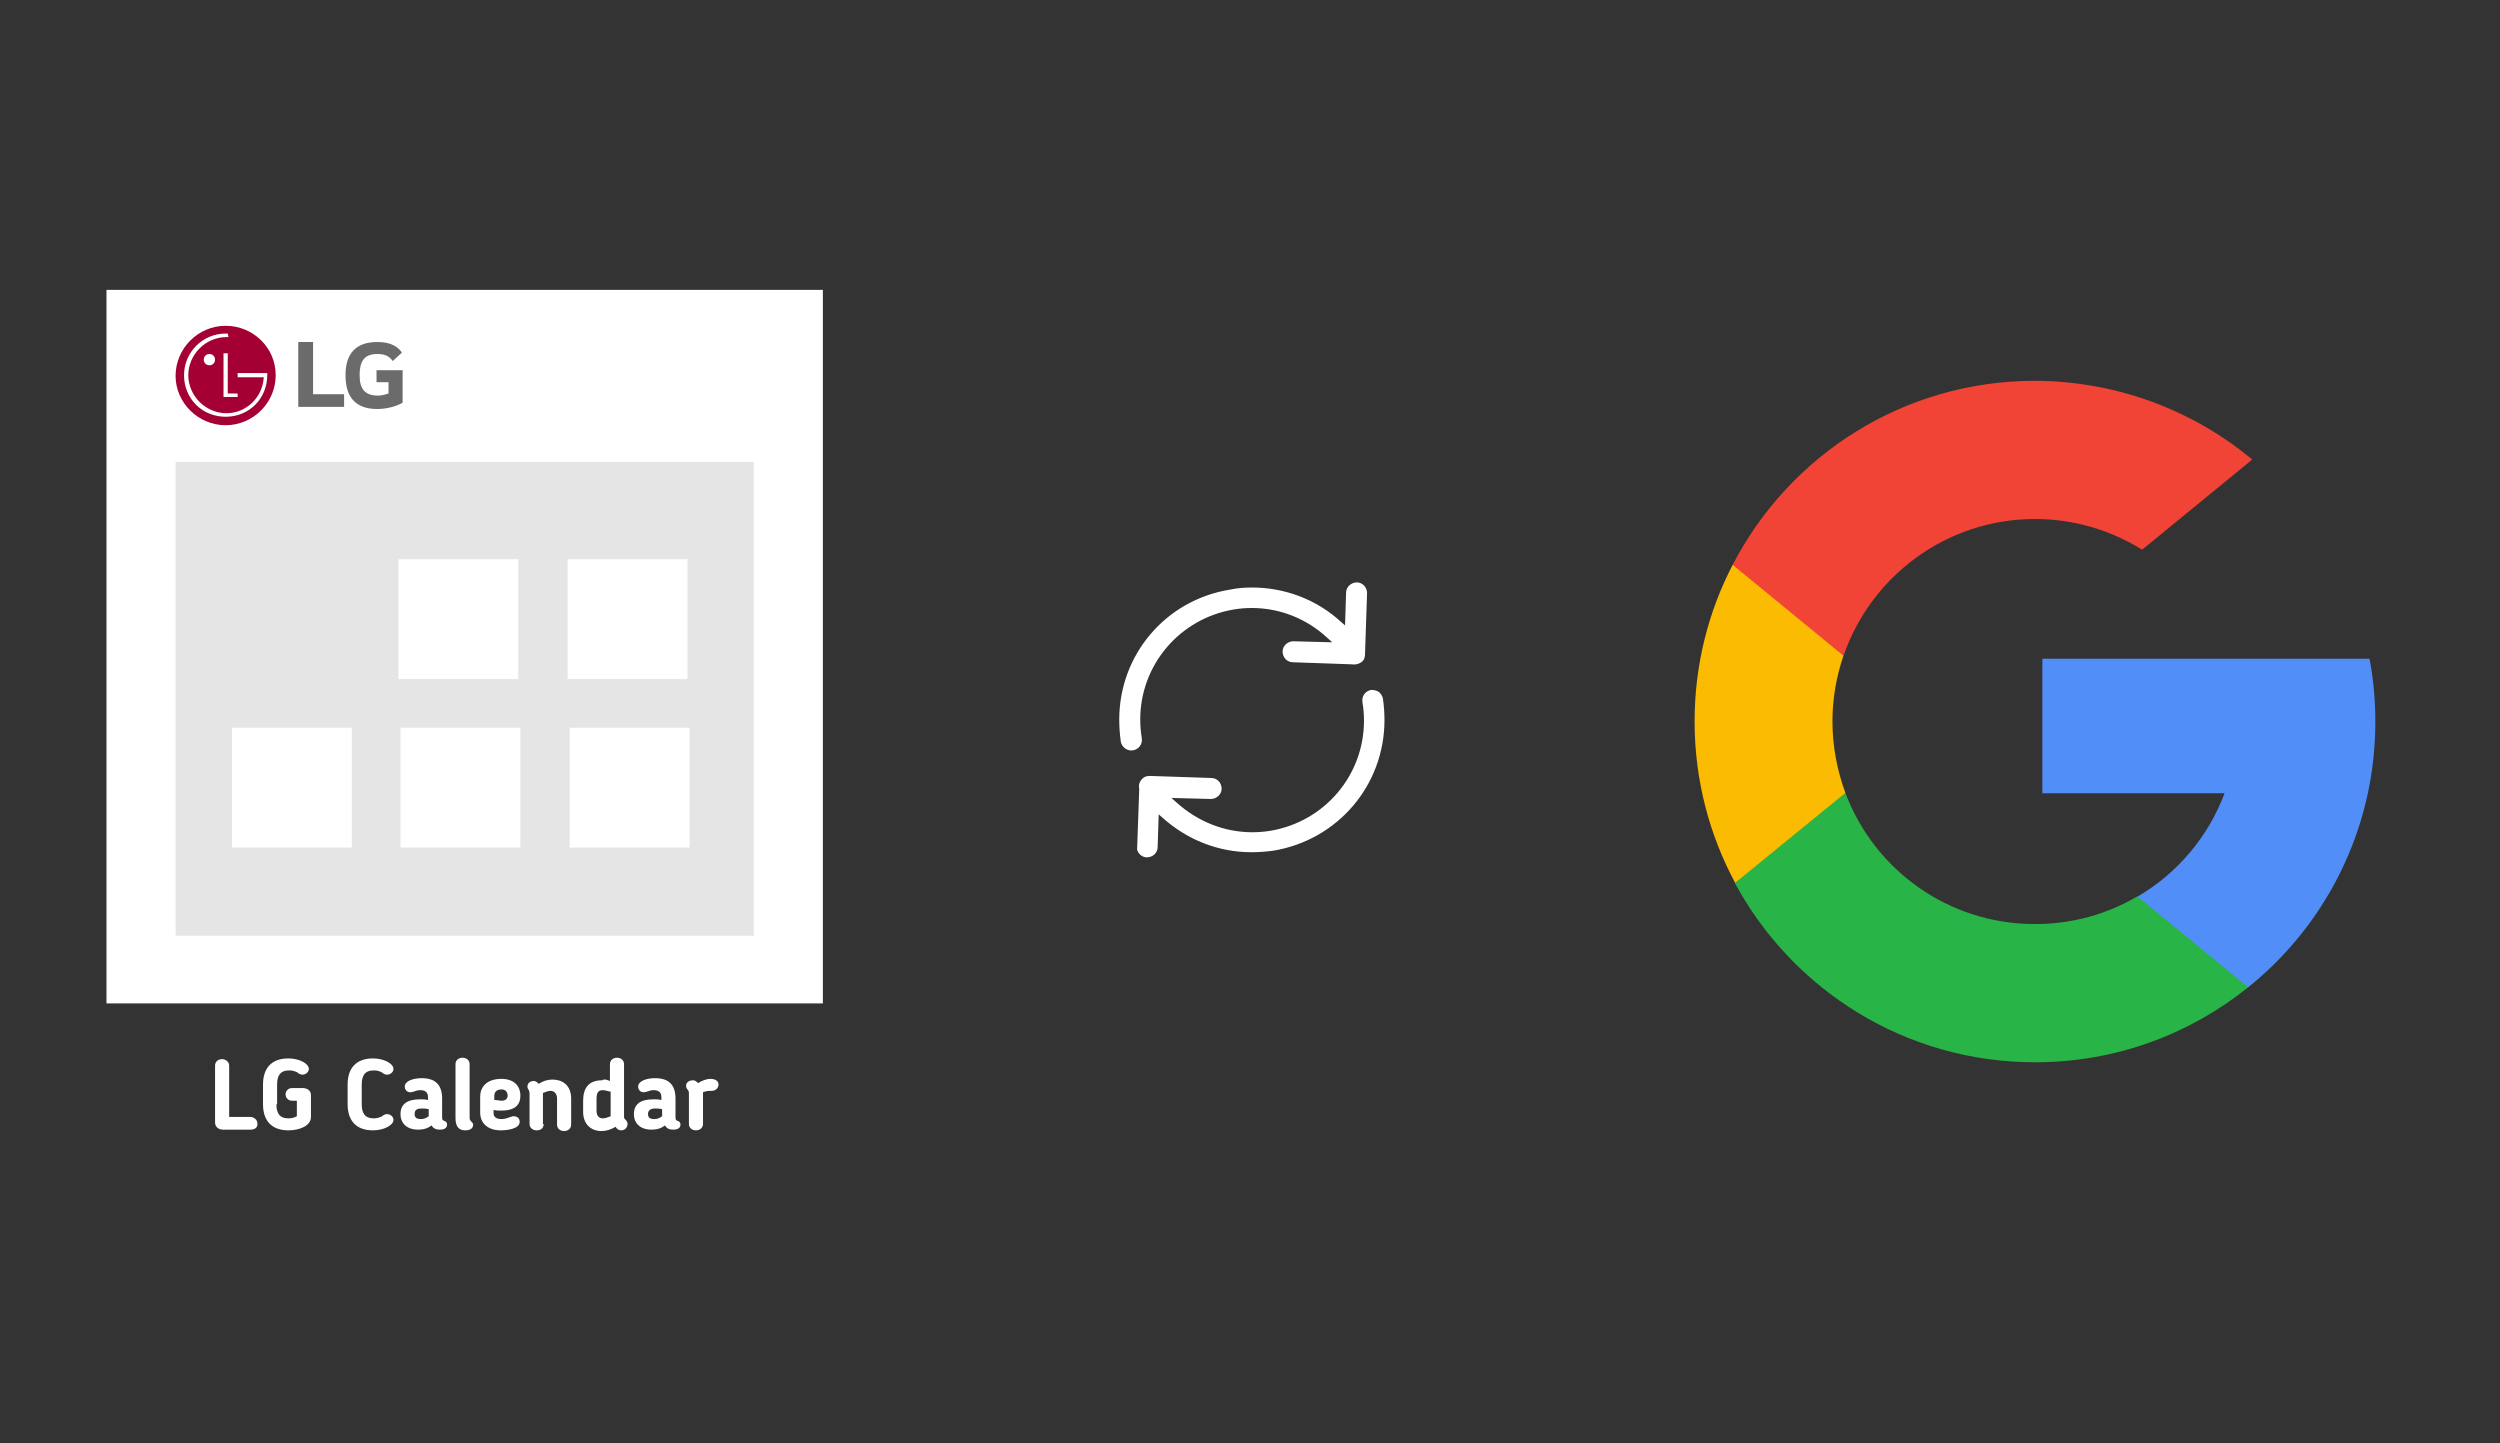 ﻿<?xml version="1.0" encoding="utf-8"?>
<!DOCTYPE svg PUBLIC "-//W3C//DTD SVG 1.1//EN" "http://www.w3.org/Graphics/SVG/1.1/DTD/svg11.dtd">
<svg x="0" y="0" width="672" height="388" xml="http://www.w3.org/XML/1998/namespace" xmlns="http://www.w3.org/2000/svg" xmlns:xlink="http://www.w3.org/1999/xlink" xmlns:xml="http://www.w3.org/XML/1998/namespace" version="1.1">
  <rect width="100%" height="100%" fill="#333333" stroke="none"/>
  <svg x="422" y="66" width="250" height="256" viewBox="0, 0, 249.8, 257.7" xml:space="preserve" id="Layer_1" enable-background="new 0 0 249.8 257.7" xmlns="http://www.w3.org/2000/svg" xmlns:xlink="http://www.w3.org/1999/xlink" xmlns:xml="http://www.w3.org/XML/1998/namespace" version="1.1">
    <g>
      <path d="M73.6 148.1 L67.2 172 L43.8 172.5 C36.8 159.5 32.8 144.6 32.8 128.8 C32.8 113.5 36.5 99.1 43.1 86.4 L43.1 86.4 L64 90.2 L73.1 110.9 C71.2 116.5 70.1 122.5 70.1 128.7 C70.1 135.6 71.4 142.1 73.6 148.1 z" style="fill:#FBBB00;" />
      <path d="M215.4 111.7 C216.5 117.3 217 123 217 128.9 C217 135.5 216.3 141.9 215 148.1 C210.5 169.2 198.8 187.7 182.6 200.7 L182.6 200.7 L156.3 199.4 L152.6 176.2 C163.4 169.9 171.8 160 176.2 148.2 L126.9 148.2 L126.9 111.8 L176.9 111.8 L215.4 111.8 L215.4 111.7 z" style="fill:#518EF8;" />
      <path d="M182.6 200.7 L182.6 200.7 C166.8 213.4 146.8 221 124.9 221 C89.8 221 59.3 201.4 43.7 172.5 L73.6 148.1 C81.4 168.9 101.4 183.6 124.9 183.6 C135 183.6 144.5 180.9 152.6 176.1 L182.6 200.7 z" style="fill:#28B446;" />
      <path d="M183.7 57.9 L153.9 82.3 C145.5 77.1 135.6 74 124.9 74 C100.9 74 80.5 89.5 73.1 111 L43.1 86.4 L43.1 86.4 C58.4 56.8 89.3 36.6 124.9 36.6 C147.3 36.7 167.8 44.7 183.7 57.9 z" style="fill:#F14336;" />
    </g>
  </svg>
  <svg x="250" y="107" width="173" height="173" viewBox="0, 0, 68, 125.7" xml:space="preserve" id="Layer_1#1" enable-background="new 0 0 68 125.7" xmlns="http://www.w3.org/2000/svg" xmlns:xlink="http://www.w3.org/1999/xlink" xmlns:xml="http://www.w3.org/XML/1998/namespace" version="1.1">
    <style type="text/css">
	.st0{fill:#4885ED;}
	.st1{fill:#E5E5E5;}
	.st2{fill:#FFFFFF;}
	.st3{fill:#594165;}
	.st4{fill:#FBBB00;}
	.st5{fill:#518EF8;}
	.st6{fill:#28B446;}
	.st7{fill:#F14336;}
	.st8{fill:#FFA000;}
	.st9{fill:#FFCA28;}
	.st10{fill:#F7F7F7;}
	.st11{fill-rule:evenodd;clip-rule:evenodd;}
	.st12{fill-rule:evenodd;clip-rule:evenodd;fill:#3FBDCF;}
	.st13{fill-rule:evenodd;clip-rule:evenodd;fill:#FFFFFF;}
	.st14{opacity:0.9;fill:#FFFFFF;}
	.st15{fill:#F7F7F7;stroke:#594165;stroke-width:4;stroke-miterlimit:10;}
	.st16{fill:#E0412F;}
	.st17{fill-rule:evenodd;clip-rule:evenodd;fill:#606161;}
	.st18{fill:none;stroke:#58ABF4;stroke-width:0.25;stroke-miterlimit:10;}
	.st19{fill:#036EB1;}
	.st20{fill:#A4C639;}
	.st21{fill:none;stroke:#E0412F;stroke-miterlimit:10;}
	.st22{fill:#046DB2;}
	.st23{fill-rule:evenodd;clip-rule:evenodd;fill:#528FF5;}
	.st24{fill-rule:evenodd;clip-rule:evenodd;fill:#417BE6;}
	.st25{fill-rule:evenodd;clip-rule:evenodd;fill:#4881E8;}
	.st26{fill-rule:evenodd;clip-rule:evenodd;fill:#FBC013;}
	.st27{fill:#DF871E;}
	.st28{fill:#B6B6B6;}
	.st29{fill:#8C5BA4;}
	.st30{fill:#8DC652;}
	.st31{fill:#497FC1;}
	.st32{fill:#919191;}
	.st33{fill-rule:evenodd;clip-rule:evenodd;fill:#8E8E8E;}
	.st34{fill:#8E8E8E;}
	.st35{fill:#EB3D01;}
	.st36{fill:#F57F20;}
	.st37{fill:#ED7E01;}
	.st38{fill-rule:evenodd;clip-rule:evenodd;fill:#046DB2;}
	.st39{fill:#E0E2E2;}
	.st40{fill:#47D86F;}
	.st41{fill:#4FC9F8;}
	.st42{fill:#FF9327;}
	.st43{fill:#C9C8C4;}
	.st44{fill:#9A9A9A;}
	.st45{fill:#F2F2F2;}
	.st46{fill:#D32E2A;}
	.st47{fill:#A3C53A;}
	.st48{fill:#D6D8D7;}
	.st49{fill:#3A5BBC;}
	.st50{fill:url(#SVGID_43_);}
	.st51{fill:url(#SVGID_44_);}
	.st52{fill:url(#SVGID_45_);}
	.st53{fill:url(#SVGID_46_);}
	.st54{fill:#FFE168;}
	.st55{fill:#006699;}
	.st56{fill:#F4AE01;}
	.st57{fill:#DD191F;}
	.st58{fill:#323232;}
	.st59{fill:#CDCCCA;}
	.st60{fill:#5199F0;}
	.st61{fill:#791BCC;}
	.st62{fill:#C71D2E;}
	.st63{fill:#32DAC4;}
	.st64{fill:#3C5A99;}
	.st65{fill:#FCB714;}
	.st66{fill:#F06415;}
	.st67{fill:#BDCF31;}
	.st68{fill:#00A1E0;}
	.st69{fill:#00A1E3;}
	.st70{fill:#7AAD3E;}
	.st71{fill:#A50034;}
	.st72{fill:#6B6B6B;}
	.st73{fill:#005DAA;}
	.st74{fill:#EB0028;}
	.st75{fill:#888B8D;}
	.st76{fill:#0C4DA2;}
	.st77{fill:#00BFFF;}
	.st78{fill-rule:evenodd;clip-rule:evenodd;fill:#E81123;}
	.st79{fill:#FF6700;}
	.st80{fill:#00BFFE;}
	.st81{fill:#C4C4C4;}
	.st82{fill:url(#SVGID_47_);}
	.st83{fill:url(#SVGID_48_);}
	.st84{fill:url(#SVGID_49_);}
	.st85{fill:url(#SVGID_50_);}
	.st86{fill:#E5E5E5;stroke:#8E8E8E;stroke-width:2;stroke-miterlimit:10;}
	.st87{fill-rule:evenodd;clip-rule:evenodd;fill:#594165;}
	.st88{fill-rule:evenodd;clip-rule:evenodd;fill:#D4D4D4;}
	.st89{fill-rule:evenodd;clip-rule:evenodd;fill:#3669D6;}
	.st90{fill-rule:evenodd;clip-rule:evenodd;fill:#3A81F4;}
	.st91{fill-rule:evenodd;clip-rule:evenodd;fill:#FAFAFA;}
	.st92{fill-rule:evenodd;clip-rule:evenodd;fill:#E0E0E0;}
	.st93{fill:url(#SVGID_59_);}
	.st94{opacity:0.2;fill:#56C7DA;enable-background:new    ;}
	.st95{fill:url(#SVGID_60_);}
	.st96{fill:url(#SVGID_61_);}
	.st97{fill:url(#SVGID_62_);}
	.st98{fill:url(#SVGID_63_);}
	.st99{fill:url(#SVGID_64_);}
	.st100{fill:#FCFCFC;enable-background:new    ;}
	.st101{enable-background:new    ;}
	.st102{fill:#5A5A5A;}
	.st103{fill:#D8D8D8;enable-background:new    ;}
	.st104{fill:#E9574E;}
	.st105{fill:none;stroke:#D8D8D8;stroke-width:0.75;stroke-miterlimit:10;enable-background:new    ;}
	.st106{fill:#E9574E;stroke:#E9574E;stroke-width:0.75;stroke-miterlimit:10;enable-background:new    ;}
	.st107{fill:#E0E0E0;}
	.st108{fill:#537ABD;}
	.st109{fill:#2EB672;}
	.st110{fill:#FED14B;}
	.st111{fill:#28CD7E;}
	.st112{fill:#CECECE;}
	.st113{fill-rule:evenodd;clip-rule:evenodd;fill:#FF9D17;}
	.st114{fill:#FFFFFF;stroke:#FFFFFF;stroke-miterlimit:10;}
	.st115{fill:#249FBD;}
	.st116{fill:#D62C5D;}
	.st117{fill:#FFB62B;}
	.st118{fill:#2F63AD;}
	.st119{fill:#4C368B;}
	.st120{fill:none;stroke:#4885ED;stroke-width:7.8;stroke-miterlimit:10;}
	.st121{fill:none;stroke:#FFFFFF;stroke-width:7.8;stroke-miterlimit:10;}
	.st122{fill:#594165;stroke:#FFFFFF;stroke-width:0.5;stroke-miterlimit:10;}
	.st123{fill-rule:evenodd;clip-rule:evenodd;fill:#2F63AD;}
	.st124{fill:none;stroke:#594165;stroke-width:4;stroke-linecap:round;stroke-miterlimit:10;}
	.st125{fill:none;stroke:#594165;stroke-width:4;stroke-linecap:round;stroke-miterlimit:10;stroke-dasharray:4.843,11.624;}
	.st126{fill:none;stroke:#594165;stroke-width:4;stroke-linecap:round;stroke-miterlimit:10;stroke-dasharray:4.825,11.58;}
	.st127{fill:#D8D8D8;}
	.st128{fill:#EDEDED;}
	.st129{fill:url(#SVGID_65_);}
	.st130{fill:url(#SVGID_66_);}
	.st131{fill:url(#SVGID_67_);}
	.st132{fill:url(#SVGID_68_);}
	.st133{fill:url(#SVGID_69_);}
	.st134{fill:url(#SVGID_70_);}
	.st135{fill:url(#SVGID_71_);}
	.st136{fill:url(#SVGID_72_);}
	.st137{fill:url(#SVGID_73_);}
	.st138{fill:url(#SVGID_74_);}
	.st139{fill:url(#SVGID_75_);}
	.st140{fill:url(#SVGID_76_);}
	.st141{fill:#F6961C;}
	.st142{fill-rule:evenodd;clip-rule:evenodd;fill:#4885ED;}
	.st143{opacity:0.5;}
	.st144{fill-rule:evenodd;clip-rule:evenodd;fill:#FFB62B;}
	.st145{fill:url(#SVGID_77_);}
	.st146{fill:url(#SVGID_78_);}
	.st147{fill:url(#SVGID_79_);}
	.st148{fill:url(#SVGID_80_);}
	.st149{fill:url(#SVGID_81_);}
	.st150{fill:url(#SVGID_82_);}
	.st151{fill:url(#SVGID_83_);}
	.st152{fill:url(#SVGID_84_);}
	.st153{fill:url(#SVGID_85_);}
	.st154{fill:url(#SVGID_86_);}
	.st155{fill:url(#SVGID_87_);}
	.st156{fill:url(#SVGID_88_);}
</style>
    <g>
      <path d="M56.1 50 L56.1 50 L56.5 38.1 C56.5 37.6 56.3 37 55.9 36.6 C55.5 36.2 55 36 54.5 36 C53.4 36 52.4 36.9 52.4 38 L52.2 44.4 L51.4 43.7 C46.6 39.3 40.4 37 34 37 C34 37 34 37 34 37 C32.6 37 31.2 37.1 29.8 37.4 C17.2 39.4 8.1 50.1 8.1 62.8 C8.1 64.2 8.2 65.6 8.4 67.1 C8.6 68.2 9.7 69 10.8 68.8 C11.9 68.6 12.7 67.6 12.5 66.4 C12.3 65.2 12.2 64 12.2 62.8 C12.2 52.1 19.9 43.1 30.4 41.3 C31.6 41.1 32.8 41 34 41 C34 41 34 41 34 41 C39.5 41 44.7 43.1 48.7 46.8 L49.7 47.7 L42.1 47.5 C41 47.5 40 48.4 40 49.5 C40 50 40.2 50.6 40.6 51 C41 51.4 41.5 51.6 42 51.6 L53.5 52 C54.1 52.1 54.7 52 55.2 51.7 C55.8 51.4 56.1 50.8 56.1 50 z" class="st2" style="fill:white;" />
      <path d="M12.1 89.1 C12.5 89.5 13 89.7 13.5 89.7 C14 89.7 14.6 89.5 15 89.1 C15.4 88.7 15.6 88.2 15.6 87.7 L15.8 81.3 L16.6 82 C21.4 86.3 27.5 88.7 33.9 88.7 C35.3 88.7 36.7 88.6 38.2 88.4 C50.8 86.3 59.9 75.6 59.9 62.9 C59.9 61.5 59.8 60.1 59.6 58.7 C59.5 58.2 59.2 57.7 58.8 57.4 C58.4 57.1 57.8 57 57.3 57 C56.2 57.2 55.4 58.2 55.6 59.4 C55.8 60.6 55.9 61.8 55.9 63 C55.9 73.7 48.2 82.7 37.7 84.5 C36.5 84.7 35.3 84.8 34.1 84.8 C34.1 84.8 34.1 84.8 34.1 84.8 C28.6 84.8 23.4 82.7 19.3 79 L18.3 78.1 L26 78.3 C27.1 78.3 28.1 77.4 28.1 76.3 C28.1 75.8 27.9 75.2 27.5 74.8 C27.1 74.4 26.6 74.2 26.1 74.2 L14.1 73.8 L14.1 73.8 C14.1 73.8 14.1 73.8 14.1 73.8 C13.6 73.8 13.2 73.9 12.9 74.1 C12.2 74.6 11.8 75.4 12 76.3 L12 76.4 L11.6 87.8 C11.5 88.1 11.7 88.7 12.1 89.1 z" class="st2" style="fill:white;" />
    </g>
  </svg>
  <svg x="0" y="66" width="250" height="256" viewBox="0, 0, 131.9, 125.7" xml:space="preserve" id="Layer_1#2" enable-background="new 0 0 131.9 125.7" xmlns="http://www.w3.org/2000/svg" xmlns:xlink="http://www.w3.org/1999/xlink" xmlns:xml="http://www.w3.org/XML/1998/namespace" version="1.1">
    <g>
      <rect x="17.5" y="9.5" width="95.1" height="89.9" style="fill:#E5E5E5;" />
      <path d="M15.1 1.6 C15.1 35.4 15.1 69.2 15.1 102.8 C49.1 102.8 83 102.8 116.7 102.8 C116.7 69 116.7 35.4 116.7 1.6 C82.8 1.6 49 1.6 15.1 1.6 z M106.9 93.2 C79.6 93.2 52.3 93.2 24.9 93.2 C24.9 70.9 24.9 48.6 24.9 26 C52.1 26 79.4 26 106.9 26 C106.9 48.2 106.9 70.6 106.9 93.2 z" style="fill:white;" />
      <rect x="56.5" y="39.8" width="17" height="17" style="fill:white;" />
      <rect x="80.5" y="39.8" width="17" height="17" style="fill:white;" />
      <rect x="32.9" y="63.7" width="17" height="17" style="fill:white;" />
      <rect x="56.8" y="63.7" width="17" height="17" style="fill:white;" />
      <rect x="80.8" y="63.7" width="17" height="17" style="fill:white;" />
      <g>
        <path d="M35.6 120.7 L31.6 120.7 C31 120.7 30.5 120.3 30.5 119.7 L30.5 111.6 C30.5 111.1 30.9 110.7 31.5 110.7 C32 110.7 32.5 111.1 32.5 111.6 L32.5 118.9 L35.5 118.9 C36 118.9 36.5 119.3 36.5 119.8 C36.6 120.3 36.2 120.7 35.6 120.7 z" style="fill:white;" />
        <path d="M39.2 117.1 C39.2 118.3 39.6 119.1 40.9 119.1 C41.4 119.1 41.7 119 42.1 118.8 L42.1 116.6 L41.4 116.6 C40.9 116.6 40.5 116.2 40.5 115.7 C40.5 115.2 40.9 114.8 41.4 114.8 L42.9 114.8 C43.5 114.8 44.1 115.1 44.1 115.8 L44.1 118.9 C44.1 120.2 42.4 120.8 40.9 120.8 C38.4 120.8 37.3 119.3 37.3 117.1 L37.3 114.3 C37.3 112.1 38.4 110.6 40.9 110.6 C42.4 110.6 43.8 111.3 43.8 112.1 C43.8 112.5 43.4 112.9 42.9 112.9 C42.6 112.9 42.5 112.8 42.3 112.7 L42.2 112.6 C41.8 112.4 41.5 112.3 41 112.3 C39.7 112.3 39.3 113.1 39.3 114.3 L39.3 117.1 z" style="fill:white;" />
        <path d="M51.3 117.1 C51.3 118.3 51.7 119.1 53 119.1 C53.4 119.1 53.8 119 54.2 118.8 L54.3 118.7 C54.5 118.6 54.6 118.5 54.9 118.5 C55.4 118.5 55.8 118.9 55.8 119.3 C55.8 120.1 54.4 120.8 52.9 120.8 C50.4 120.8 49.3 119.3 49.3 117.1 L49.3 114.3 C49.3 112.1 50.4 110.6 52.9 110.6 C54.4 110.6 55.8 111.3 55.8 112.1 C55.8 112.5 55.4 112.9 54.9 112.9 C54.6 112.9 54.5 112.8 54.3 112.7 L54.2 112.6 C53.8 112.4 53.5 112.3 53 112.3 C51.7 112.3 51.3 113.1 51.3 114.3 L51.3 117.1 z" style="fill:white;" />
        <path d="M62.7 119 C62.7 119.4 62.9 119.4 63.1 119.5 C63.3 119.6 63.4 119.7 63.4 120 C63.4 120.4 63.1 120.7 62.4 120.7 C61.9 120.7 61.5 120.6 61.2 120.1 C60.7 120.5 60.1 120.7 59.3 120.7 C57.7 120.7 56.8 119.8 56.8 118.5 L56.8 118.5 C56.8 117.1 57.7 116.4 59.6 116.4 C60 116.4 60.3 116.4 60.7 116.5 L60.7 116.1 C60.7 115.4 60.3 115.1 59.6 115.1 C59.2 115.1 59 115.2 58.7 115.3 C58.6 115.3 58.4 115.4 58.2 115.4 C57.6 115.4 57.4 114.9 57.4 114.6 C57.4 113.8 58.6 113.4 59.8 113.4 C61.8 113.4 62.7 114.4 62.7 116.3 L62.7 119 z M58.8 118.5 L58.8 118.5 C58.8 119 59.1 119.2 59.7 119.2 C60.1 119.2 60.4 119.1 60.8 118.8 L60.8 117.8 C60.4 117.7 60.1 117.7 59.8 117.7 C58.9 117.7 58.8 118.1 58.8 118.5 z" style="fill:white;" />
        <path d="M64.6 119.1 L64.6 111.4 C64.6 110.9 65 110.5 65.6 110.5 C66.2 110.5 66.6 110.9 66.6 111.4 L66.6 118.9 C66.6 119.2 66.6 119.3 66.8 119.5 C66.9 119.7 67.1 119.7 67.1 120 C67.1 120.5 66.7 120.8 66 120.8 C65.4 120.8 64.6 120.6 64.6 119.1 z" style="fill:white;" />
        <path d="M70 117.9 L70 118.4 C70 118.9 70.4 119.2 71.1 119.2 C71.5 119.2 71.9 119.1 72.4 118.9 C72.5 118.9 72.6 118.8 72.8 118.8 C73.5 118.8 73.7 119.2 73.7 119.6 C73.7 120.6 71.9 120.8 71 120.8 C69.1 120.8 68.1 119.7 68.1 118.3 L68.1 116 C68.1 114.6 69.1 113.5 71.1 113.5 C72.9 113.5 73.8 114.5 73.8 115.9 C73.8 117.2 73 118 71.1 118 C70.7 118 70.4 118 70 117.9 z M71.1 115 C70.4 115 70.1 115.4 70.1 115.9 L70.1 116.5 C70.5 116.5 71 116.6 71.1 116.6 C71.6 116.6 72 116.4 72 115.8 C71.9 115.2 71.6 115 71.1 115 z" style="fill:white;" />
        <path d="M77.1 119.9 C77.1 120.4 76.8 120.8 76.1 120.8 C75.5 120.8 75.1 120.4 75.1 119.9 L75.1 115.7 C75.1 115.2 75 115.2 75 115.1 C74.8 114.8 74.8 114.7 74.8 114.6 C74.8 114.1 75.2 113.8 75.7 113.8 C76 113.8 76.2 114 76.4 114.2 C77 113.8 77.7 113.6 78.3 113.6 C80.1 113.6 81 114.7 81 116.3 L81 120 C81 120.5 80.6 120.9 80 120.9 C79.4 120.9 79 120.5 79 120 L79 116.3 C79 115.6 78.6 115.2 78.1 115.2 C77.8 115.2 77.5 115.3 77 115.5 C77 115.6 77 115.7 77 115.8 L77 119.9 z" style="fill:white;" />
        <path d="M86.5 113.8 L86.5 111.4 C86.5 110.9 86.9 110.5 87.5 110.5 C88.1 110.5 88.5 110.9 88.5 111.4 L88.5 118.9 C88.5 119.1 88.6 119.2 88.8 119.4 C88.9 119.5 89 119.7 89 119.9 C89 120.5 88.5 120.8 88.1 120.8 C87.7 120.8 87.5 120.6 87.3 120.3 C86.6 120.7 86 120.9 85.3 120.9 C83.7 120.9 82.7 119.8 82.7 118.2 L82.7 116.6 C82.7 114.9 83.4 113.7 85.4 113.7 C85.7 113.5 86 113.6 86.5 113.8 z M86.5 115.3 C86.1 115.2 85.7 115.1 85.5 115.1 C84.8 115.1 84.6 115.5 84.6 116.4 L84.6 118 C84.6 118.7 84.9 119.1 85.5 119.1 C85.8 119.1 86.1 119 86.6 118.8 C86.6 118.7 86.6 118.6 86.6 118.5 L86.6 115.3 z" style="fill:white;" />
        <path d="M95.8 119 C95.8 119.4 96 119.4 96.2 119.5 C96.4 119.6 96.5 119.7 96.5 120 C96.5 120.4 96.2 120.7 95.5 120.7 C95 120.7 94.6 120.6 94.3 120.1 C93.8 120.5 93.2 120.7 92.4 120.7 C90.8 120.7 89.9 119.8 89.9 118.5 L89.9 118.5 C89.9 117.1 90.8 116.4 92.7 116.4 C93.1 116.4 93.4 116.4 93.8 116.5 L93.8 116.1 C93.8 115.4 93.4 115.1 92.7 115.1 C92.3 115.1 92.1 115.2 91.8 115.3 C91.7 115.3 91.5 115.4 91.3 115.4 C90.7 115.4 90.5 114.9 90.5 114.6 C90.5 113.8 91.7 113.4 92.9 113.4 C94.9 113.4 95.8 114.4 95.8 116.3 L95.8 119 z M91.9 118.5 L91.9 118.5 C91.9 119 92.2 119.2 92.8 119.2 C93.2 119.2 93.5 119.1 93.9 118.8 L93.9 117.8 C93.5 117.7 93.2 117.7 92.9 117.7 C92.1 117.7 91.9 118.1 91.9 118.5 z" style="fill:white;" />
        <path d="M99.7 115.4 C99.7 115.5 99.7 115.6 99.7 115.7 L99.7 119.9 C99.7 120.4 99.3 120.8 98.7 120.8 C98.1 120.8 97.7 120.4 97.7 119.9 L97.7 115.7 C97.7 115.4 97.7 115.2 97.5 115 C97.4 114.9 97.3 114.7 97.3 114.5 C97.3 114 97.7 113.7 98.3 113.7 C98.6 113.7 98.8 113.9 99 114.1 C99.6 113.7 100.3 113.5 100.7 113.5 C101.6 113.5 101.9 113.9 101.9 114.3 C101.9 114.8 101.5 115.2 100.9 115.2 C100.4 115.2 100.2 115.2 99.7 115.4 z" style="fill:white;" />
      </g>
      <g>
        <path d="M32 20.8 C35.9 20.8 39.1 17.6 39.1 13.7 C39.1 9.8 35.9 6.7 32 6.7 C28.1 6.7 24.9 9.9 24.9 13.8 C24.9 17.6 28.1 20.8 32 20.8" style="fill:#A50034;" />
        <polygon points="31.7,10.6 31.7,16.8 33.7,16.8 33.7,16.3 32.3,16.3 32.3,10.6" style="fill:white;" />
        <path d="M29.7 12.3 C30.2 12.3 30.5 11.9 30.5 11.5 C30.5 11 30.1 10.7 29.7 10.7 C29.2 10.7 28.9 11.1 28.9 11.5 C28.9 12 29.3 12.3 29.7 12.3" style="fill:white;" />
        <path d="M32.3 7.8 C32.2 7.8 32.1 7.8 32 7.8 C28.7 7.8 26.1 10.5 26.1 13.7 C26.1 15.3 26.7 16.8 27.8 17.9 C28.9 19 30.4 19.6 32 19.6 C33.6 19.6 35.1 19 36.2 17.9 C37.3 16.8 37.9 15.3 37.9 13.7 L37.9 13.4 L37.7 13.4 L33.7 13.4 L33.7 14 L37.4 14 C37.4 14 37.4 14.1 37.4 14.1 C37.2 16.9 34.9 19.1 32.1 19.1 C30.7 19.1 29.3 18.5 28.3 17.5 C27.3 16.5 26.7 15.1 26.7 13.7 C26.7 12.3 27.3 10.9 28.3 9.9 C29.3 8.9 30.7 8.3 32.1 8.3 C32.2 8.3 32.3 8.3 32.4 8.3 L32.3 7.8 L32.3 7.8 z" style="fill:white;" />
        <path d="M44.4 9 L42.3 9 L42.3 18.2 L48.8 18.2 L48.8 16.4 L44.4 16.4 L44.4 9 z M53.4 14.7 L55.1 14.7 L55.1 16.3 C54.8 16.4 54.2 16.6 53.6 16.6 C51.7 16.6 51 15.6 51 13.7 C51 11.8 51.6 10.7 53.5 10.7 C54.6 10.7 55.2 11 55.7 11.7 L57 10.5 C56.2 9.3 54.8 9 53.5 9 C50.5 9 49 10.6 49 13.7 C49 16.8 50.4 18.5 53.5 18.5 C54.9 18.5 56.3 18.1 57.1 17.6 L57.1 13 L53.4 13 L53.4 14.7 L53.4 14.7 z" style="fill:#6B6B6B;" />
      </g>
    </g>
  </svg>
</svg>